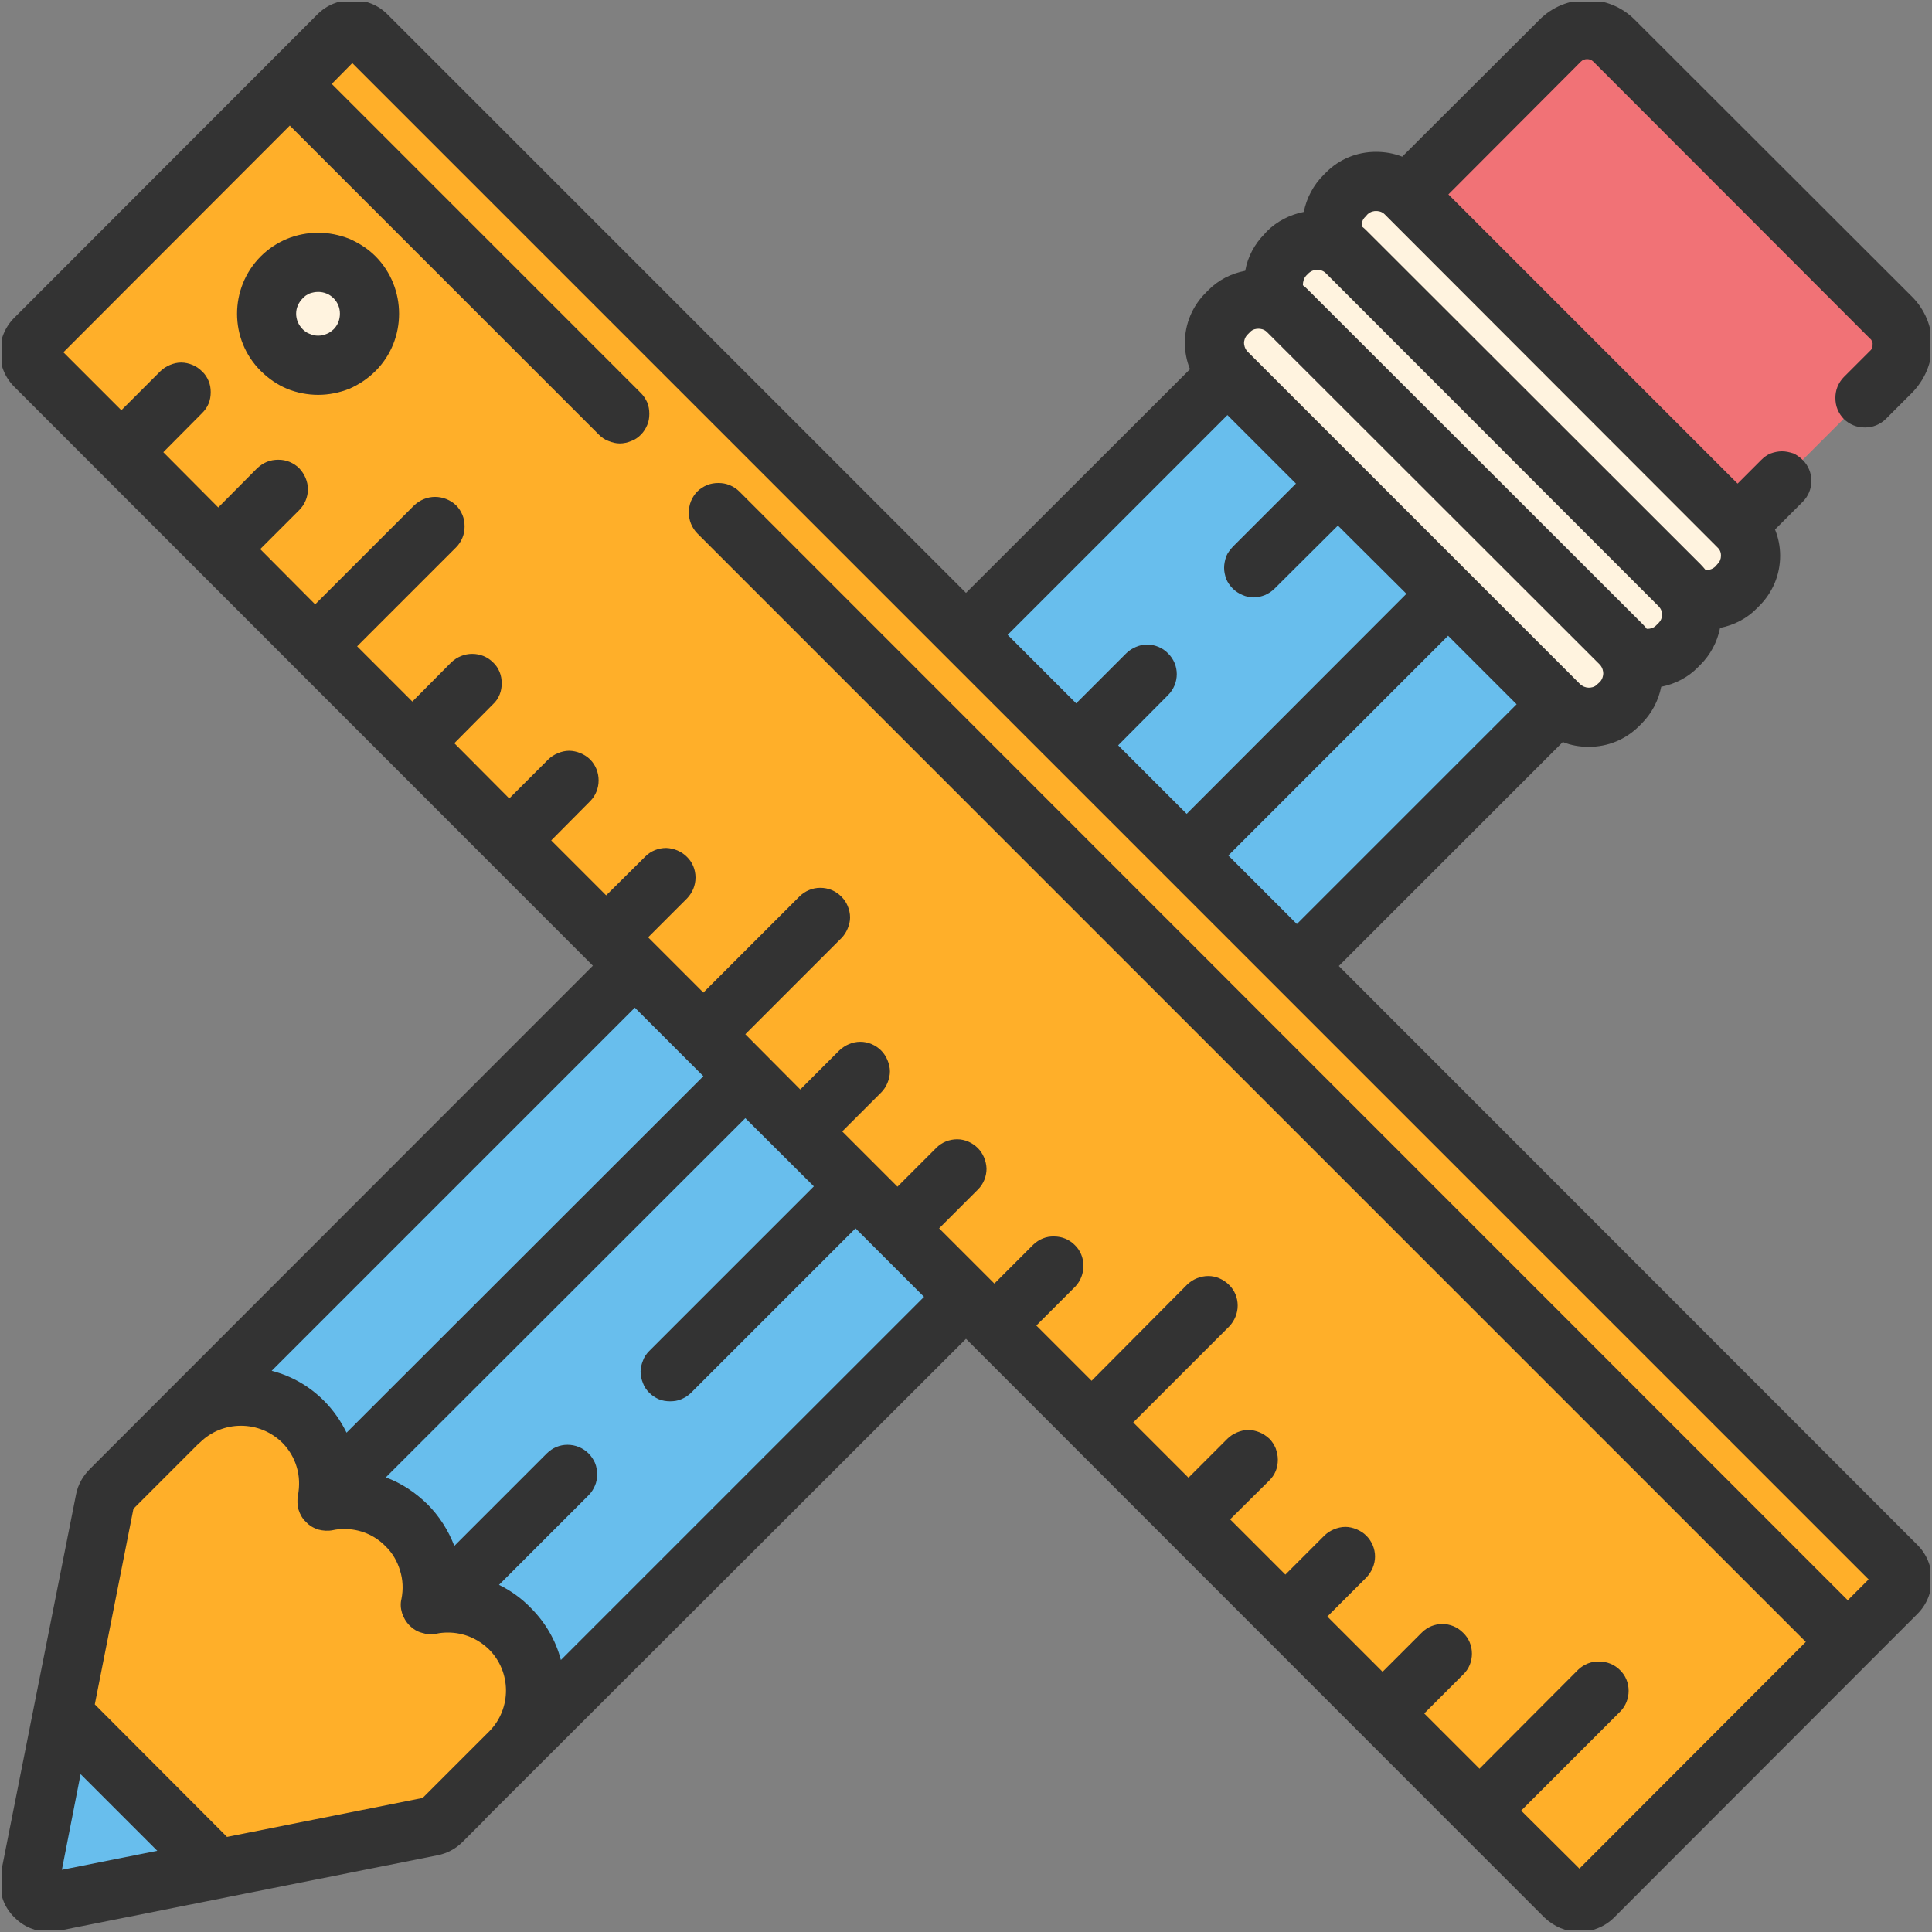 <svg width="64" height="64" viewBox="0 0 64 64" fill="none" xmlns="http://www.w3.org/2000/svg" xmlns:xlink="http://www.w3.org/1999/xlink">
	<rect x="0" y="0" width="64" height="64" fill="#808080" stroke="none"/>
	<desc>
			Created with Pixso.
	</desc>
	<defs>
		<clipPath id="clip1660_3470">
			<rect id="Frame" rx="0" width="63.875" height="63.875" transform="translate(0.062 0.062)" fill="white" fill-opacity="0"/>
		</clipPath>
	</defs>
	<rect id="Frame" rx="0" width="63.875" height="63.875" transform="translate(0.062 0.062)" fill="#FFFFFF" fill-opacity="0"/>
	<g clip-path="url(#clip1660_3470)">
		<path id="Vector" d="M62.64 10.52L53.47 1.35C52.98 0.86 52.17 0.86 51.68 1.35L46.59 6.44L57.55 17.4L62.64 12.31C63.14 11.82 63.14 11.02 62.64 10.52Z" fill="#F17276" fill-opacity="1" fill-rule="nonzero"/>
		<path id="Vector" d="M40.66 12.37L32 21.03L42.96 32L51.63 23.33L40.66 12.37Z" fill="#68BEED" fill-opacity="1" fill-rule="nonzero"/>
		<path id="Vector" d="M40.71 10.31C41.25 9.77 42.12 9.77 42.66 10.31L53.69 21.33C54.22 21.87 54.22 22.74 53.69 23.28L53.6 23.36C53.07 23.89 52.19 23.89 51.66 23.36L40.63 12.34C40.1 11.8 40.1 10.92 40.63 10.39L40.71 10.31Z" fill="#FFF3DF" fill-opacity="1" fill-rule="nonzero"/>
		<path id="Vector" d="M21.03 31.99L4.4 48.62L15.37 59.58L31.99 42.96L21.03 31.99Z" fill="#68BEED" fill-opacity="1" fill-rule="nonzero"/>
		<path id="Vector" d="M47.97 19.67L39.3 28.34L42.96 32L51.63 23.33L47.97 19.67ZM28.34 39.3L11.71 55.93L15.37 59.58L32 42.96L28.34 39.3Z" fill="#68BEED" fill-opacity="1" fill-rule="nonzero"/>
		<path id="Vector" d="M40.66 12.37L32 21.03L35.65 24.69L44.32 16.02L40.66 12.37ZM21.03 31.99L4.4 48.62L8.06 52.27L24.68 35.65L21.03 31.99Z" fill="#68BEED" fill-opacity="1" fill-rule="nonzero"/>
		<path id="Vector" d="M16.89 53.95C16.2 53.26 15.21 52.96 14.26 53.16C14.35 52.69 14.33 52.2 14.19 51.74C14.05 51.28 13.8 50.86 13.46 50.52C13.12 50.18 12.71 49.93 12.25 49.79C11.78 49.66 11.3 49.63 10.83 49.73C10.92 49.26 10.9 48.77 10.76 48.31C10.62 47.85 10.37 47.44 10.03 47.1C8.92 45.98 7.09 45.97 5.96 47.06L5.87 47.15L3.66 49.36C3.57 49.45 3.5 49.57 3.48 49.69L2.07 56.79L7.2 61.91L14.29 60.5C14.42 60.48 14.53 60.42 14.62 60.33L16.81 58.14C16.82 58.13 16.92 58.03 16.92 58.03C18.02 56.89 18 55.06 16.89 53.95Z" fill="#FFAF29" fill-opacity="1" fill-rule="nonzero"/>
		<path id="Vector" d="M11.21 1.16C11.46 0.91 11.88 0.91 12.14 1.16L62.82 51.86C63.07 52.11 63.07 52.53 62.82 52.78L52.78 62.82C52.52 63.08 52.11 63.08 51.85 62.82L1.17 12.13C0.92 11.88 0.92 11.46 1.17 11.21L11.21 1.16Z" fill="#FFAF29" fill-opacity="1" fill-rule="nonzero"/>
		<path id="Vector" d="M40.71 10.31C41.25 9.77 42.12 9.77 42.66 10.31L53.69 21.33C54.22 21.87 54.22 22.74 53.69 23.28L53.6 23.36C53.07 23.89 52.19 23.89 51.66 23.36L40.63 12.34C40.1 11.8 40.1 10.92 40.63 10.39L40.71 10.31Z" fill="#FFF3DF" fill-opacity="1" fill-rule="nonzero"/>
		<path id="Vector" d="M55.63 19.38L44.61 8.36C44.07 7.82 43.19 7.82 42.66 8.36L42.58 8.44C42.14 8.88 42.06 9.56 42.35 10.08C42.46 10.14 42.57 10.22 42.66 10.31L53.68 21.33C53.77 21.42 53.85 21.53 53.91 21.64C54.44 21.93 55.11 21.85 55.55 21.41L55.63 21.33C56.17 20.79 56.17 19.92 55.63 19.38Z" fill="#FFF3DF" fill-opacity="1" fill-rule="nonzero"/>
		<path id="Vector" d="M57.58 17.43L46.56 6.41C46.03 5.87 45.15 5.87 44.61 6.41L44.53 6.49C44.09 6.93 44.01 7.6 44.3 8.13C44.42 8.19 44.52 8.27 44.61 8.36L55.64 19.38C55.73 19.47 55.8 19.58 55.87 19.69C56.39 19.98 57.07 19.9 57.51 19.46L57.58 19.38C58.12 18.84 58.12 17.97 57.58 17.43Z" fill="#FFF3DF" fill-opacity="1" fill-rule="nonzero"/>
		<path id="Vector" d="M2.07 56.78L0.99 62.24C0.97 62.34 0.97 62.45 1 62.55C1.03 62.65 1.09 62.75 1.16 62.82C1.24 62.9 1.33 62.95 1.43 62.98C1.53 63.01 1.64 63.02 1.75 63L7.2 61.91L2.07 56.78Z" fill="#68BEED" fill-opacity="1" fill-rule="nonzero"/>
		<path id="Vector" d="M12.25 10.39C12.25 11.34 11.48 12.1 10.54 12.1C9.6 12.1 8.83 11.34 8.83 10.39C8.83 9.45 9.6 8.69 10.54 8.69C11.48 8.69 12.25 9.45 12.25 10.39Z" fill="#FFF3DF" fill-opacity="1" fill-rule="evenodd"/>
		<path id="Vector" d="M10.54 7.71C10.19 7.71 9.83 7.78 9.51 7.91C9.18 8.05 8.89 8.24 8.64 8.49C7.59 9.54 7.59 11.25 8.64 12.29C8.89 12.54 9.18 12.74 9.51 12.88C9.83 13.01 10.19 13.08 10.54 13.08C10.89 13.08 11.24 13.01 11.57 12.88C11.89 12.74 12.19 12.54 12.44 12.29C13.48 11.25 13.48 9.54 12.44 8.49C12.19 8.24 11.89 8.05 11.57 7.91C11.24 7.78 10.89 7.71 10.54 7.71ZM11.05 10.91C10.98 10.97 10.91 11.03 10.82 11.06C10.73 11.1 10.63 11.12 10.54 11.12C10.44 11.12 10.35 11.1 10.26 11.06C10.17 11.03 10.09 10.97 10.03 10.91C9.89 10.77 9.81 10.59 9.81 10.39C9.81 10.2 9.89 10.02 10.03 9.88C10.09 9.81 10.17 9.76 10.26 9.72C10.35 9.69 10.44 9.67 10.54 9.67C10.73 9.67 10.91 9.74 11.05 9.88C11.19 10.02 11.26 10.2 11.26 10.39C11.26 10.59 11.19 10.77 11.05 10.91Z" fill="#333333" fill-opacity="1" fill-rule="nonzero"/>
		<path id="Vector" d="M44.35 32L51.77 24.58C52.04 24.69 52.33 24.74 52.63 24.74C53.26 24.74 53.85 24.5 54.3 24.05L54.38 23.97C54.71 23.64 54.94 23.21 55.03 22.75C55.49 22.66 55.92 22.44 56.25 22.1L56.33 22.02C56.66 21.69 56.89 21.26 56.98 20.8C57.44 20.71 57.87 20.49 58.2 20.15L58.28 20.07C58.72 19.63 58.97 19.04 58.97 18.41C58.97 18.1 58.91 17.81 58.8 17.54L59.72 16.62C60.1 16.24 60.1 15.62 59.72 15.24C59.63 15.15 59.52 15.07 59.41 15.02C59.28 14.98 59.16 14.95 59.03 14.95C58.9 14.95 58.77 14.98 58.66 15.02C58.53 15.07 58.43 15.15 58.34 15.24L57.56 16.02L47.98 6.44L52.37 2.04C52.48 1.93 52.67 1.93 52.78 2.04L61.95 11.22C61.98 11.24 62 11.27 62.01 11.31C62.03 11.34 62.04 11.38 62.03 11.42C62.04 11.49 62.01 11.57 61.95 11.62L61.08 12.49C60.99 12.58 60.92 12.69 60.87 12.81C60.82 12.93 60.8 13.06 60.8 13.18C60.8 13.31 60.82 13.44 60.87 13.56C60.92 13.68 60.99 13.79 61.08 13.88C61.17 13.97 61.28 14.04 61.4 14.09C61.52 14.14 61.65 14.16 61.78 14.16C61.9 14.16 62.03 14.14 62.15 14.09C62.27 14.04 62.38 13.97 62.47 13.88L63.34 13.01C63.76 12.58 64 12.02 64 11.42C64 10.82 63.76 10.25 63.34 9.83L54.16 0.66C53.29 -0.22 51.86 -0.22 50.99 0.66L46.45 5.19C46.17 5.08 45.88 5.03 45.58 5.03C44.96 5.03 44.36 5.27 43.92 5.72L43.84 5.8C43.51 6.13 43.28 6.56 43.19 7.02C42.73 7.11 42.3 7.33 41.97 7.66L41.89 7.75C41.56 8.08 41.33 8.51 41.25 8.97C40.78 9.06 40.35 9.28 40.02 9.62L39.94 9.7C39.5 10.14 39.25 10.73 39.25 11.36C39.25 11.66 39.31 11.96 39.42 12.23L32 19.64L12.83 0.47C12.68 0.32 12.5 0.2 12.3 0.12C12.1 0.04 11.89 -0.01 11.67 0C11.46 -0.01 11.25 0.04 11.05 0.12C10.85 0.2 10.67 0.32 10.52 0.47L0.48 10.52C-0.16 11.15 -0.16 12.19 0.48 12.82L19.64 31.99L2.97 48.67C2.74 48.9 2.58 49.19 2.52 49.5L0.03 62.05C-0.02 62.31 -0.01 62.58 0.07 62.84C0.14 63.09 0.28 63.32 0.47 63.51C0.62 63.66 0.8 63.79 1 63.87C1.19 63.95 1.41 63.99 1.62 63.99C1.73 63.99 1.83 63.98 1.94 63.96L6.86 62.98L14.49 61.46C14.8 61.4 15.09 61.25 15.32 61.02L16.06 60.28L16.06 60.27L32 44.35L51.16 63.52C51.32 63.67 51.5 63.79 51.69 63.87C51.89 63.95 52.1 64 52.32 64C52.53 64 52.75 63.95 52.94 63.87C53.14 63.79 53.32 63.67 53.47 63.52L63.51 53.47C64.15 52.84 64.15 51.8 63.51 51.17L44.35 32ZM50.24 23.33L42.96 30.61L40.69 28.34L47.97 21.06L50.24 23.33ZM54.94 20.64L54.86 20.72C54.76 20.82 54.64 20.83 54.58 20.83C54.57 20.83 54.56 20.83 54.55 20.83C54.5 20.76 54.44 20.7 54.38 20.64L43.35 9.62C43.29 9.56 43.23 9.5 43.16 9.45C43.16 9.33 43.19 9.22 43.27 9.13L43.35 9.05C43.46 8.95 43.57 8.94 43.64 8.94C43.7 8.94 43.82 8.95 43.92 9.05L54.94 20.08C55.04 20.18 55.06 20.29 55.06 20.36C55.06 20.46 55.02 20.56 54.94 20.64ZM45.23 7.18L45.3 7.1C45.41 7 45.52 6.99 45.58 6.99C45.65 6.99 45.77 7 45.87 7.1L56.89 18.13C57 18.23 57.01 18.34 57.01 18.41C57.01 18.46 57 18.51 56.98 18.56C56.96 18.61 56.93 18.65 56.89 18.69L56.82 18.77C56.71 18.87 56.6 18.88 56.53 18.88C56.52 18.88 56.51 18.88 56.5 18.88C56.44 18.81 56.39 18.75 56.33 18.69L45.3 7.67C45.24 7.61 45.18 7.55 45.11 7.5C45.11 7.48 45.11 7.47 45.11 7.46C45.11 7.4 45.12 7.28 45.23 7.18ZM41.33 11.08L41.41 11C41.5 10.9 41.62 10.89 41.69 10.89C41.75 10.89 41.87 10.9 41.97 11L53 22.02C53.09 22.12 53.11 22.24 53.11 22.31C53.11 22.37 53.09 22.49 53 22.59L52.91 22.67C52.82 22.77 52.69 22.78 52.63 22.78C52.58 22.78 52.53 22.77 52.48 22.75C52.43 22.73 52.39 22.7 52.35 22.67L41.32 11.64C41.23 11.54 41.21 11.42 41.21 11.36C41.21 11.3 41.23 11.18 41.33 11.08ZM40.66 13.75L42.93 16.02L40.84 18.11C40.75 18.21 40.67 18.31 40.62 18.43C40.58 18.55 40.55 18.68 40.55 18.81C40.55 18.94 40.58 19.06 40.62 19.18C40.67 19.3 40.75 19.41 40.84 19.5C40.93 19.59 41.04 19.66 41.16 19.71C41.27 19.76 41.4 19.79 41.53 19.79C41.66 19.79 41.78 19.76 41.91 19.71C42.02 19.66 42.13 19.59 42.22 19.5L44.32 17.41L46.59 19.67L39.31 26.96L37.04 24.69L38.69 23.03C39.08 22.64 39.08 22.02 38.69 21.64C38.6 21.55 38.5 21.48 38.38 21.43C38.26 21.38 38.13 21.35 38 21.35C37.87 21.35 37.75 21.38 37.63 21.43C37.51 21.48 37.4 21.55 37.31 21.64L35.65 23.3L33.38 21.03L40.66 13.75ZM21.03 33.38L23.3 35.65L11.48 47.46C11.29 47.07 11.04 46.71 10.73 46.4C10.25 45.92 9.66 45.58 9 45.41L21.03 33.38ZM2.05 61.94L2.67 58.77L5.21 61.31L2.05 61.94ZM16.22 57.34L16.12 57.44L16.12 57.44L14 59.56L7.52 60.85L3.14 56.46L4.42 49.98L6.55 47.85L6.64 47.77C7 47.42 7.48 47.23 7.98 47.23C8.5 47.23 8.98 47.43 9.35 47.79C9.57 48.01 9.74 48.29 9.83 48.6C9.92 48.9 9.93 49.22 9.87 49.54C9.84 49.69 9.85 49.86 9.89 50.01C9.94 50.17 10.02 50.31 10.14 50.42C10.25 50.54 10.39 50.62 10.55 50.67C10.7 50.71 10.87 50.72 11.02 50.69C11.15 50.66 11.28 50.65 11.41 50.65C11.92 50.65 12.41 50.85 12.77 51.22C13 51.44 13.16 51.72 13.25 52.02C13.35 52.33 13.36 52.65 13.3 52.96C13.26 53.12 13.27 53.28 13.32 53.44C13.37 53.59 13.45 53.73 13.57 53.85C13.68 53.96 13.82 54.05 13.98 54.09C14.13 54.14 14.29 54.15 14.45 54.12C14.58 54.09 14.71 54.08 14.84 54.08C15.35 54.08 15.83 54.28 16.2 54.64C16.94 55.38 16.95 56.59 16.22 57.34ZM18.58 54.99C18.41 54.33 18.06 53.74 17.58 53.26C17.28 52.95 16.92 52.69 16.53 52.5L19.5 49.53C19.59 49.44 19.66 49.33 19.71 49.21C19.76 49.1 19.78 48.97 19.78 48.84C19.78 48.71 19.76 48.58 19.71 48.46C19.66 48.35 19.59 48.24 19.5 48.15C19.31 47.96 19.06 47.86 18.8 47.86C18.54 47.86 18.3 47.96 18.11 48.15L15.05 51.21C14.85 50.69 14.55 50.22 14.16 49.83C13.76 49.44 13.3 49.13 12.78 48.94L24.69 37.04L26.96 39.3L21.51 44.75C21.42 44.84 21.34 44.95 21.3 45.07C21.25 45.19 21.22 45.32 21.22 45.44C21.22 45.57 21.25 45.7 21.3 45.82C21.34 45.94 21.42 46.05 21.51 46.14C21.6 46.23 21.71 46.3 21.82 46.35C21.94 46.4 22.07 46.42 22.2 46.42C22.33 46.42 22.46 46.4 22.57 46.35C22.69 46.3 22.8 46.23 22.89 46.14L28.34 40.69L30.61 42.96L18.58 54.99ZM61.21 53.01L24.49 16.28C24.4 16.19 24.29 16.12 24.17 16.07C24.05 16.02 23.92 16 23.8 16C23.67 16 23.54 16.02 23.42 16.07C23.3 16.12 23.19 16.19 23.1 16.28C23.01 16.37 22.94 16.48 22.89 16.6C22.84 16.72 22.82 16.85 22.82 16.97C22.82 17.1 22.84 17.23 22.89 17.35C22.94 17.47 23.01 17.58 23.1 17.67L59.82 54.39L52.32 61.9L50.39 59.98L53.67 56.7C53.85 56.52 53.95 56.27 53.95 56.01C53.95 55.75 53.85 55.5 53.66 55.32C53.48 55.14 53.23 55.04 52.98 55.04C52.72 55.03 52.47 55.13 52.28 55.31L49.01 58.59L47.18 56.76L48.47 55.47C48.66 55.29 48.76 55.04 48.76 54.78C48.76 54.52 48.66 54.27 48.47 54.09C48.09 53.7 47.47 53.7 47.09 54.09L45.8 55.38L43.97 53.55L45.26 52.26C45.44 52.07 45.55 51.82 45.55 51.56C45.55 51.3 45.44 51.05 45.26 50.87C45.17 50.78 45.06 50.71 44.94 50.66C44.82 50.61 44.69 50.58 44.57 50.58C44.44 50.58 44.31 50.61 44.19 50.66C44.07 50.71 43.96 50.78 43.87 50.87L42.58 52.16L40.75 50.33L42.05 49.04C42.14 48.95 42.21 48.85 42.26 48.73C42.31 48.61 42.33 48.48 42.33 48.35C42.33 48.22 42.3 48.1 42.26 47.98C42.21 47.86 42.14 47.75 42.05 47.66C41.95 47.57 41.85 47.5 41.73 47.45C41.61 47.4 41.48 47.37 41.35 47.37C41.22 47.37 41.1 47.4 40.98 47.45C40.86 47.5 40.75 47.57 40.66 47.66L39.37 48.95L37.54 47.12L40.72 43.94C40.9 43.75 41 43.5 41 43.25C41 42.99 40.9 42.74 40.71 42.56C40.53 42.38 40.28 42.27 40.03 42.27C39.77 42.27 39.52 42.37 39.33 42.55L36.16 45.74L34.33 43.91L35.62 42.62C35.8 42.43 35.89 42.18 35.89 41.93C35.89 41.67 35.79 41.42 35.6 41.24C35.42 41.06 35.18 40.96 34.92 40.96C34.66 40.95 34.42 41.05 34.23 41.23L32.94 42.52L31.11 40.69L32.4 39.4C32.58 39.22 32.68 38.97 32.68 38.71C32.67 38.46 32.57 38.21 32.39 38.03C32.21 37.85 31.96 37.74 31.71 37.74C31.45 37.74 31.2 37.84 31.02 38.02L29.73 39.31L27.9 37.48L29.19 36.19C29.28 36.1 29.35 35.99 29.4 35.87C29.45 35.75 29.48 35.62 29.48 35.49C29.48 35.37 29.45 35.24 29.4 35.12C29.35 35 29.28 34.89 29.19 34.8C29.01 34.62 28.76 34.51 28.5 34.51C28.24 34.51 27.99 34.62 27.8 34.8L26.51 36.09L24.69 34.26L27.87 31.08C27.96 30.99 28.03 30.88 28.08 30.76C28.13 30.64 28.16 30.52 28.16 30.39C28.16 30.26 28.13 30.13 28.08 30.01C28.03 29.89 27.96 29.79 27.87 29.7C27.68 29.51 27.44 29.41 27.17 29.41C26.92 29.41 26.67 29.51 26.48 29.7L23.3 32.88L21.47 31.05L22.76 29.76C22.94 29.57 23.04 29.33 23.04 29.07C23.04 28.81 22.94 28.56 22.75 28.38C22.57 28.2 22.32 28.1 22.07 28.09C21.81 28.09 21.56 28.19 21.38 28.37L20.08 29.66L18.26 27.84L19.55 26.54C19.73 26.36 19.83 26.11 19.83 25.85C19.83 25.59 19.73 25.34 19.55 25.16C19.46 25.07 19.35 25 19.23 24.95C19.11 24.9 18.98 24.87 18.85 24.87C18.73 24.87 18.6 24.9 18.48 24.95C18.36 25 18.25 25.07 18.16 25.16L16.87 26.45L15.05 24.62L16.33 23.33C16.43 23.24 16.5 23.13 16.55 23.01C16.6 22.89 16.62 22.76 16.62 22.64C16.62 22.51 16.6 22.38 16.55 22.26C16.5 22.14 16.43 22.03 16.33 21.94C16.15 21.76 15.91 21.66 15.64 21.66C15.39 21.66 15.14 21.76 14.95 21.94L13.66 23.24L11.83 21.41L15.11 18.13C15.2 18.04 15.27 17.93 15.32 17.81C15.37 17.69 15.39 17.56 15.39 17.44C15.39 17.31 15.37 17.18 15.32 17.06C15.27 16.94 15.2 16.83 15.11 16.74C14.92 16.56 14.67 16.46 14.41 16.46C14.16 16.46 13.91 16.56 13.72 16.74L10.44 20.02L8.62 18.19L9.91 16.9C10.09 16.72 10.2 16.47 10.2 16.21C10.2 15.95 10.09 15.7 9.91 15.51C9.82 15.42 9.71 15.35 9.59 15.3C9.47 15.25 9.35 15.23 9.22 15.23C9.09 15.23 8.96 15.25 8.84 15.3C8.72 15.35 8.62 15.42 8.52 15.51L7.23 16.81L5.41 14.98L6.69 13.69C6.79 13.59 6.86 13.49 6.91 13.37C6.96 13.25 6.98 13.12 6.98 12.99C6.98 12.86 6.96 12.74 6.91 12.62C6.86 12.5 6.79 12.39 6.69 12.3C6.6 12.21 6.5 12.14 6.38 12.09C6.26 12.04 6.13 12.01 6 12.01C5.87 12.01 5.75 12.04 5.63 12.09C5.51 12.14 5.4 12.21 5.31 12.3L4.02 13.59L2.1 11.67L9.6 4.16L19.84 14.4C19.93 14.49 20.04 14.57 20.16 14.61C20.28 14.66 20.41 14.69 20.53 14.69C20.66 14.69 20.79 14.66 20.91 14.61C21.03 14.57 21.14 14.49 21.23 14.4C21.32 14.31 21.39 14.2 21.44 14.08C21.49 13.97 21.51 13.84 21.51 13.71C21.51 13.58 21.49 13.45 21.44 13.33C21.39 13.22 21.32 13.11 21.23 13.02L10.99 2.78L11.67 2.09L61.9 52.32L61.21 53.01Z" fill="#333333" fill-opacity="1" fill-rule="nonzero"/>
	</g>
</svg>

